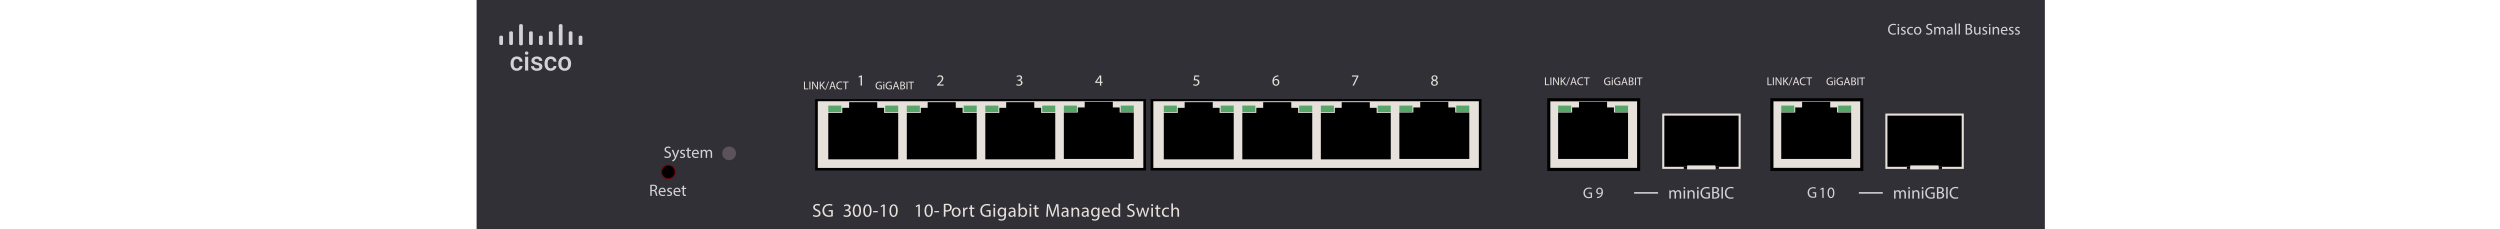 <?xml version="1.0" encoding="utf-8"?>
<!-- Copyright 2022 Virtual Console LLC. All rights reserved. Julia. Generator: Adobe Illustrator 23.1.0, SVG Export Plug-In . SVG Version: 6.00 Build 0)  -->
<svg version="1.1" id="Cisco_SG300-10_Gigabit_Switches" xmlns="http://www.w3.org/2000/svg" xmlns:xlink="http://www.w3.org/1999/xlink"
	 x="0px" y="0px" viewBox="0 0 600 55" style="enable-background:new 0 0 600 55;" xml:space="preserve">
<style type="text/css">
	.st0{fill:none;}
	.st1{fill:#313037;}
	.st2{fill:#D4D2D7;}
	.st3{fill:#5C525C;}
	.st4{fill:#750101;}
	.st5{fill:#E7E1DB;}
	.st6{fill:#58A56A;}
</style>
<rect class="st0" width="600" height="55"/>
<g>
	<rect x="114.384" class="st1" width="376.382" height="55"/>
</g>
<g>
	<g>
		<g>
			<path class="st2" d="M124.044,16.4c0.186,0,0.341-0.055,0.464-0.163
				c0.123-0.109,0.188-0.243,0.196-0.403h0.704
				c-0.008,0.207-0.073,0.4-0.193,0.579c-0.121,0.179-0.285,0.32-0.492,0.425
				c-0.207,0.104-0.43,0.156-0.669,0.156c-0.465,0-0.833-0.15-1.106-0.452
				c-0.272-0.301-0.408-0.717-0.408-1.247v-0.077c0-0.506,0.135-0.911,0.405-1.214
				c0.271-0.304,0.639-0.457,1.106-0.457c0.396,0,0.717,0.115,0.966,0.346
				c0.249,0.231,0.38,0.533,0.392,0.908h-0.704
				c-0.008-0.19-0.073-0.347-0.195-0.47c-0.122-0.123-0.277-0.185-0.466-0.185
				c-0.242,0-0.428,0.088-0.559,0.263c-0.131,0.175-0.198,0.441-0.2,0.797v0.12
				c0,0.361,0.065,0.629,0.196,0.806C123.61,16.311,123.798,16.4,124.044,16.4z"/>
			<path class="st2" d="M125.973,12.747c0-0.115,0.036-0.21,0.109-0.286
				c0.072-0.075,0.177-0.113,0.312-0.113c0.135,0,0.239,0.038,0.313,0.113
				c0.074,0.076,0.111,0.172,0.111,0.286c0,0.112-0.037,0.207-0.111,0.281
				s-0.178,0.112-0.313,0.112c-0.135,0-0.239-0.038-0.312-0.112
				C126.009,12.954,125.973,12.859,125.973,12.747z M126.765,16.934h-0.747v-3.324
				h0.747V16.934z"/>
			<path class="st2" d="M129.442,16.03c0-0.133-0.055-0.234-0.164-0.304
				c-0.109-0.07-0.291-0.131-0.545-0.185c-0.254-0.053-0.466-0.12-0.636-0.203
				c-0.372-0.18-0.559-0.441-0.559-0.783c0-0.287,0.121-0.526,0.363-0.719
				c0.242-0.193,0.549-0.289,0.922-0.289c0.397,0,0.718,0.099,0.963,0.296
				c0.245,0.196,0.367,0.451,0.367,0.765h-0.747c0-0.144-0.053-0.263-0.159-0.358
				c-0.107-0.095-0.248-0.142-0.424-0.142c-0.164,0-0.298,0.038-0.401,0.113
				c-0.103,0.076-0.155,0.177-0.155,0.304c0,0.115,0.048,0.204,0.145,0.267
				c0.096,0.063,0.29,0.128,0.583,0.192c0.293,0.065,0.523,0.142,0.69,0.231
				c0.167,0.089,0.291,0.196,0.372,0.321c0.08,0.125,0.121,0.277,0.121,0.455
				c0,0.299-0.124,0.541-0.371,0.726c-0.248,0.185-0.573,0.278-0.974,0.278
				c-0.272,0-0.515-0.049-0.728-0.147c-0.213-0.099-0.379-0.234-0.498-0.405
				c-0.119-0.172-0.178-0.358-0.178-0.556h0.725
				c0.01,0.176,0.077,0.312,0.2,0.407c0.123,0.096,0.285,0.143,0.488,0.143
				c0.196,0,0.346-0.037,0.448-0.112C129.391,16.249,129.442,16.152,129.442,16.03z"/>
			<path class="st2" d="M132.191,16.4c0.186,0,0.341-0.055,0.464-0.163
				c0.123-0.109,0.188-0.243,0.196-0.403h0.704
				c-0.008,0.207-0.073,0.4-0.193,0.579c-0.121,0.179-0.285,0.32-0.492,0.425
				c-0.207,0.104-0.43,0.156-0.669,0.156c-0.465,0-0.833-0.15-1.106-0.452
				c-0.272-0.301-0.408-0.717-0.408-1.247v-0.077c0-0.506,0.135-0.911,0.405-1.214
				c0.271-0.304,0.639-0.457,1.106-0.457c0.396,0,0.717,0.115,0.966,0.346
				c0.249,0.231,0.379,0.533,0.392,0.908h-0.704
				c-0.008-0.19-0.073-0.347-0.195-0.47c-0.122-0.123-0.277-0.185-0.466-0.185
				c-0.242,0-0.428,0.088-0.559,0.263c-0.131,0.175-0.198,0.441-0.2,0.797v0.12
				c0,0.361,0.065,0.629,0.196,0.806C131.757,16.311,131.945,16.4,132.191,16.4z"/>
			<path class="st2" d="M133.979,15.242c0-0.325,0.064-0.619,0.193-0.88
				c0.128-0.261,0.31-0.462,0.544-0.602c0.234-0.14,0.501-0.211,0.805-0.211
				c0.448,0,0.812,0.144,1.092,0.434c0.28,0.289,0.431,0.671,0.453,1.149
				l0.003,0.175c0,0.328-0.063,0.62-0.189,0.879
				c-0.126,0.258-0.306,0.458-0.541,0.599c-0.234,0.141-0.505,0.212-0.812,0.212
				c-0.469,0-0.844-0.156-1.126-0.469c-0.282-0.312-0.422-0.728-0.422-1.249V15.242z
				 M134.725,15.306c0,0.342,0.071,0.61,0.212,0.804
				c0.141,0.193,0.338,0.29,0.59,0.29s0.448-0.099,0.588-0.295
				c0.14-0.197,0.21-0.485,0.21-0.863c0-0.336-0.072-0.602-0.216-0.799
				c-0.145-0.196-0.341-0.295-0.588-0.295c-0.244,0-0.438,0.097-0.581,0.29
				C134.797,14.631,134.725,14.921,134.725,15.306z"/>
		</g>
	</g>
	<path class="st2" d="M120.393,10.806h-0.241c-0.181,0-0.328-0.147-0.328-0.328V8.893
		c0-0.181,0.147-0.328,0.328-0.328h0.241c0.181,0,0.328,0.147,0.328,0.328v1.586
		C120.721,10.66,120.574,10.806,120.393,10.806z"/>
	<path class="st2" d="M122.775,10.806h-0.241c-0.181,0-0.328-0.147-0.328-0.328V7.846
		c0-0.181,0.147-0.328,0.328-0.328h0.241c0.181,0,0.328,0.147,0.328,0.328v2.632
		C123.103,10.66,122.956,10.806,122.775,10.806z"/>
	<path class="st2" d="M125.157,10.881h-0.241c-0.181,0-0.328-0.147-0.328-0.328V6.127
		c0-0.181,0.147-0.328,0.328-0.328h0.241c0.181,0,0.328,0.147,0.328,0.328v4.426
		C125.485,10.734,125.338,10.881,125.157,10.881z"/>
	<path class="st2" d="M129.921,10.806h-0.241c-0.181,0-0.328-0.147-0.328-0.328V8.893
		c0-0.181,0.147-0.328,0.328-0.328h0.241c0.181,0,0.328,0.147,0.328,0.328v1.586
		C130.249,10.66,130.102,10.806,129.921,10.806z"/>
	<path class="st2" d="M139.449,10.806h-0.241c-0.181,0-0.328-0.147-0.328-0.328V8.893
		c0-0.181,0.147-0.328,0.328-0.328h0.241c0.181,0,0.328,0.147,0.328,0.328v1.586
		C139.777,10.66,139.631,10.806,139.449,10.806z"/>
	<path class="st2" d="M132.303,10.806h-0.241c-0.181,0-0.328-0.147-0.328-0.328V7.846
		c0-0.181,0.147-0.328,0.328-0.328h0.241c0.181,0,0.328,0.147,0.328,0.328v2.632
		C132.631,10.66,132.484,10.806,132.303,10.806z"/>
	<path class="st2" d="M137.067,10.806h-0.241c-0.181,0-0.328-0.147-0.328-0.328V7.846
		c0-0.181,0.147-0.328,0.328-0.328h0.241c0.181,0,0.328,0.147,0.328,0.328v2.632
		C137.395,10.66,137.249,10.806,137.067,10.806z"/>
	<path class="st2" d="M134.685,10.881h-0.241c-0.181,0-0.328-0.147-0.328-0.328V6.127
		c0-0.181,0.147-0.328,0.328-0.328h0.241c0.181,0,0.328,0.147,0.328,0.328v4.426
		C135.013,10.734,134.866,10.881,134.685,10.881z"/>
	<path class="st2" d="M127.539,10.806h-0.241c-0.181,0-0.328-0.147-0.328-0.328V7.846
		c0-0.181,0.147-0.328,0.328-0.328h0.241c0.181,0,0.328,0.147,0.328,0.328v2.632
		C127.867,10.66,127.72,10.806,127.539,10.806z"/>
</g>
<circle class="st3" cx="174.992" cy="36.805" r="1.639"/>
<g>
	<circle cx="160.395" cy="41.265" r="1.639"/>
	<path class="st4" d="M160.395,43.029c-0.973,0-1.764-0.792-1.764-1.765
		s0.792-1.765,1.764-1.765c0.973,0,1.765,0.792,1.765,1.765
		S161.368,43.029,160.395,43.029z M160.395,39.75c-0.835,0-1.514,0.68-1.514,1.515
		s0.679,1.515,1.514,1.515s1.515-0.68,1.515-1.515S161.23,39.75,160.395,39.75
		z"/>
</g>
<g>
	<path class="st2" d="M159.514,37.465c0.155,0.095,0.381,0.174,0.619,0.174
		c0.353,0,0.559-0.187,0.559-0.456c0-0.25-0.143-0.393-0.504-0.532
		c-0.436-0.155-0.706-0.381-0.706-0.758c0-0.417,0.345-0.726,0.865-0.726
		c0.274,0,0.472,0.063,0.591,0.131l-0.095,0.282
		c-0.087-0.047-0.266-0.127-0.508-0.127c-0.365,0-0.504,0.218-0.504,0.401
		c0,0.25,0.163,0.373,0.532,0.516c0.452,0.175,0.682,0.393,0.682,0.786
		c0,0.413-0.305,0.77-0.936,0.77c-0.258,0-0.54-0.076-0.683-0.171
		L159.514,37.465z"/>
	<path class="st2" d="M161.601,35.966l0.42,1.134c0.044,0.127,0.091,0.278,0.123,0.393
		h0.008c0.036-0.115,0.075-0.262,0.123-0.401l0.381-1.126h0.369l-0.524,1.369
		c-0.25,0.659-0.42,0.996-0.658,1.202c-0.171,0.151-0.341,0.211-0.429,0.227
		l-0.087-0.294c0.087-0.027,0.202-0.083,0.305-0.171
		c0.095-0.075,0.214-0.21,0.293-0.389c0.016-0.035,0.028-0.063,0.028-0.083
		s-0.008-0.048-0.024-0.091l-0.71-1.77H161.601z"/>
	<path class="st2" d="M163.272,37.529c0.103,0.067,0.286,0.139,0.46,0.139
		c0.254,0,0.373-0.127,0.373-0.286c0-0.167-0.099-0.258-0.357-0.353
		c-0.345-0.123-0.508-0.313-0.508-0.543c0-0.31,0.25-0.563,0.663-0.563
		c0.194,0,0.365,0.056,0.472,0.119l-0.087,0.254
		c-0.076-0.048-0.214-0.111-0.393-0.111c-0.206,0-0.321,0.119-0.321,0.262
		c0,0.159,0.115,0.23,0.365,0.325c0.333,0.127,0.503,0.293,0.503,0.579
		c0,0.337-0.262,0.576-0.718,0.576c-0.21,0-0.405-0.052-0.54-0.131
		L163.272,37.529z"/>
	<path class="st2" d="M165.311,35.414v0.552h0.5v0.266h-0.5v1.035
		c0,0.238,0.067,0.373,0.262,0.373c0.091,0,0.159-0.012,0.202-0.023l0.016,0.262
		c-0.068,0.027-0.175,0.048-0.31,0.048c-0.163,0-0.294-0.052-0.377-0.147
		c-0.099-0.103-0.135-0.273-0.135-0.5v-1.047h-0.298v-0.266h0.298v-0.46
		L165.311,35.414z"/>
	<path class="st2" d="M166.375,36.989c0.008,0.472,0.31,0.666,0.659,0.666
		c0.25,0,0.401-0.043,0.532-0.099l0.06,0.25c-0.123,0.056-0.333,0.119-0.639,0.119
		c-0.591,0-0.944-0.389-0.944-0.968c0-0.58,0.341-1.036,0.9-1.036
		c0.627,0,0.793,0.552,0.793,0.905c0,0.071-0.008,0.127-0.012,0.163H166.375z
		 M167.398,36.739c0.004-0.222-0.091-0.567-0.484-0.567
		c-0.353,0-0.508,0.325-0.536,0.567H167.398z"/>
	<path class="st2" d="M168.168,36.485c0-0.198-0.004-0.361-0.016-0.52h0.305l0.016,0.309
		h0.012c0.107-0.182,0.286-0.353,0.603-0.353c0.262,0,0.46,0.159,0.543,0.385
		h0.008c0.059-0.107,0.135-0.19,0.214-0.25c0.115-0.087,0.242-0.135,0.425-0.135
		c0.254,0,0.631,0.167,0.631,0.833v1.131h-0.341v-1.087
		c0-0.369-0.135-0.591-0.417-0.591c-0.199,0-0.354,0.147-0.413,0.317
		c-0.016,0.048-0.028,0.111-0.028,0.175v1.186h-0.341v-1.15
		c0-0.306-0.135-0.528-0.401-0.528c-0.218,0-0.377,0.175-0.432,0.349
		c-0.02,0.052-0.028,0.111-0.028,0.171v1.158h-0.341V36.485z"/>
</g>
<g>
	<path class="st2" d="M156.069,44.369c0.174-0.036,0.424-0.056,0.662-0.056
		c0.369,0,0.607,0.067,0.774,0.218c0.135,0.119,0.21,0.302,0.21,0.508
		c0,0.354-0.222,0.587-0.503,0.683v0.012c0.206,0.071,0.329,0.262,0.393,0.54
		c0.087,0.373,0.151,0.63,0.206,0.733h-0.357
		c-0.043-0.075-0.103-0.306-0.178-0.639c-0.08-0.369-0.223-0.508-0.536-0.52
		h-0.326v1.158h-0.345V44.369z M156.413,45.587h0.354
		c0.369,0,0.603-0.202,0.603-0.508c0-0.346-0.25-0.496-0.615-0.5
		c-0.167,0-0.286,0.016-0.341,0.031V45.587z"/>
	<path class="st2" d="M158.401,46.11c0.008,0.473,0.31,0.666,0.659,0.666
		c0.25,0,0.401-0.043,0.532-0.099l0.06,0.25c-0.123,0.056-0.333,0.119-0.639,0.119
		c-0.591,0-0.944-0.389-0.944-0.968c0-0.58,0.341-1.036,0.9-1.036
		c0.627,0,0.793,0.552,0.793,0.905c0,0.071-0.008,0.127-0.012,0.162H158.401z
		 M159.425,45.86c0.004-0.222-0.091-0.567-0.484-0.567
		c-0.353,0-0.508,0.325-0.536,0.567H159.425z"/>
	<path class="st2" d="M160.148,46.65c0.103,0.066,0.286,0.139,0.46,0.139
		c0.254,0,0.373-0.127,0.373-0.286c0-0.166-0.099-0.258-0.357-0.353
		c-0.345-0.123-0.508-0.313-0.508-0.544c0-0.31,0.25-0.563,0.663-0.563
		c0.194,0,0.365,0.056,0.472,0.119l-0.087,0.254
		c-0.076-0.048-0.214-0.111-0.393-0.111c-0.206,0-0.321,0.119-0.321,0.263
		c0,0.158,0.115,0.229,0.365,0.325c0.333,0.127,0.503,0.293,0.503,0.579
		c0,0.337-0.262,0.575-0.718,0.575c-0.21,0-0.405-0.052-0.54-0.131
		L160.148,46.65z"/>
	<path class="st2" d="M161.961,46.11c0.008,0.473,0.31,0.666,0.659,0.666
		c0.25,0,0.401-0.043,0.532-0.099l0.06,0.25c-0.123,0.056-0.333,0.119-0.639,0.119
		c-0.591,0-0.944-0.389-0.944-0.968c0-0.58,0.341-1.036,0.9-1.036
		c0.627,0,0.793,0.552,0.793,0.905c0,0.071-0.008,0.127-0.012,0.162H161.961z
		 M162.985,45.86c0.004-0.222-0.091-0.567-0.484-0.567
		c-0.353,0-0.508,0.325-0.536,0.567H162.985z"/>
	<path class="st2" d="M164.175,44.535v0.552h0.5v0.266h-0.5v1.035
		c0,0.238,0.068,0.373,0.262,0.373c0.091,0,0.159-0.012,0.202-0.023l0.016,0.262
		c-0.067,0.027-0.174,0.048-0.309,0.048c-0.163,0-0.293-0.052-0.377-0.147
		c-0.099-0.103-0.135-0.273-0.135-0.499v-1.048h-0.298v-0.266h0.298v-0.46
		L164.175,44.535z"/>
</g>
<rect x="196.061" y="23.946" class="st5" width="78.54" height="16.712"/>
<path d="M195.63,23.772h79.406V40.919h-79.406V23.772z M274.4,24.295h-78.127v16.007
	h78.127V24.295z"/>
<polygon points="212.18,27.095 212.18,25.88 210.537,25.88 210.537,24.522 
	203.795,24.522 203.795,25.88 202.149,25.88 202.149,27.095 198.787,27.095 
	198.787,38.241 215.57,38.241 215.57,27.095 "/>
<polygon points="231.025,27.095 231.025,25.88 229.382,25.88 229.382,24.522 
	222.641,24.522 222.641,25.88 220.994,25.88 220.994,27.095 217.633,27.095 
	217.633,38.241 234.415,38.241 234.415,27.095 "/>
<polygon points="249.871,27.095 249.871,25.88 248.228,25.88 248.228,24.522 
	241.486,24.522 241.486,25.88 239.84,25.88 239.84,27.095 236.478,27.095 
	236.478,38.241 253.261,38.241 253.261,27.095 "/>
<polygon points="268.716,27.003 268.716,25.787 267.073,25.787 267.073,24.43 
	260.332,24.43 260.332,25.787 258.685,25.787 258.685,27.003 255.324,27.003 
	255.324,38.148 272.106,38.148 272.106,27.003 "/>
<rect x="198.787" y="25.338" class="st6" width="3.133" height="1.565"/>
<rect x="212.437" y="25.338" class="st6" width="3.133" height="1.565"/>
<rect x="217.633" y="25.338" class="st6" width="3.133" height="1.565"/>
<rect x="231.282" y="25.338" class="st6" width="3.133" height="1.565"/>
<rect x="236.478" y="25.338" class="st6" width="3.133" height="1.565"/>
<rect x="250.128" y="25.338" class="st6" width="3.133" height="1.565"/>
<rect x="255.324" y="25.338" class="st6" width="3.133" height="1.565"/>
<rect x="268.973" y="25.338" class="st6" width="3.133" height="1.565"/>
<g>
	<path class="st5" d="M206.55,18.418h-0.007l-0.424,0.229l-0.063-0.251l0.533-0.285h0.282
		v2.44h-0.319V18.418z"/>
</g>
<g>
	<g>
		<path class="st5" d="M224.896,20.55V20.347l0.259-0.251
			c0.623-0.593,0.905-0.909,0.909-1.276c0-0.248-0.12-0.477-0.484-0.477
			c-0.221,0-0.405,0.112-0.518,0.207l-0.105-0.233
			c0.169-0.143,0.409-0.248,0.69-0.248c0.526,0,0.747,0.36,0.747,0.709
			c0,0.45-0.327,0.814-0.841,1.31l-0.195,0.18v0.008h1.096v0.274H224.896z"/>
	</g>
</g>
<g>
	<path class="st5" d="M243.977,20.171c0.094,0.06,0.312,0.154,0.541,0.154
		c0.424,0,0.556-0.271,0.552-0.473c-0.003-0.341-0.312-0.488-0.63-0.488h-0.184
		v-0.248h0.184c0.24,0,0.544-0.124,0.544-0.413c0-0.195-0.124-0.368-0.428-0.368
		c-0.195,0-0.383,0.086-0.488,0.162l-0.086-0.24c0.127-0.094,0.375-0.188,0.638-0.188
		c0.48,0,0.698,0.285,0.698,0.582c0,0.251-0.15,0.465-0.451,0.574v0.008
		c0.3,0.06,0.544,0.285,0.544,0.627c0,0.39-0.304,0.732-0.89,0.732
		c-0.274,0-0.514-0.086-0.634-0.166L243.977,20.171z"/>
</g>
<g>
	<g>
		<path class="st5" d="M263.982,20.55v-0.665h-1.134v-0.218l1.089-1.558h0.356v1.517
			h0.342v0.259h-0.342v0.665H263.982z M263.982,19.626v-0.814
			c0-0.128,0.004-0.255,0.011-0.383h-0.011c-0.075,0.143-0.135,0.248-0.203,0.36
			l-0.597,0.83v0.007H263.982z"/>
	</g>
</g>
<rect x="276.585" y="23.946" class="st5" width="78.54" height="16.712"/>
<g>
	<rect x="371.705" y="23.946" class="st5" width="21.572" height="16.712"/>
	<path d="M393.652,41.033h-22.322V23.571h22.322V41.033z M372.08,40.283h20.822V24.321
		h-20.822V40.283z"/>
</g>
<path d="M276.154,23.772h79.406V40.919h-79.406V23.772z M354.924,24.295h-78.127v16.007
	h78.127V24.295z"/>
<polygon points="292.704,27.095 292.704,25.88 291.061,25.88 291.061,24.522 
	284.319,24.522 284.319,25.88 282.673,25.88 282.673,27.095 279.312,27.095 
	279.312,38.241 296.094,38.241 296.094,27.095 "/>
<polygon points="311.55,27.095 311.55,25.88 309.906,25.88 309.906,24.522 
	303.165,24.522 303.165,25.88 301.519,25.88 301.519,27.095 298.157,27.095 
	298.157,38.241 314.939,38.241 314.939,27.095 "/>
<polygon points="330.395,27.095 330.395,25.88 328.752,25.88 328.752,24.522 
	322.01,24.522 322.01,25.88 320.364,25.88 320.364,27.095 317.003,27.095 
	317.003,38.241 333.785,38.241 333.785,27.095 "/>
<polygon points="349.241,27.003 349.241,25.787 347.597,25.787 347.597,24.43 
	340.856,24.43 340.856,25.787 339.209,25.787 339.209,27.003 335.848,27.003 
	335.848,38.148 352.63,38.148 352.63,27.003 "/>
<polygon points="387.342,27.003 387.342,25.787 385.699,25.787 385.699,24.43 
	378.957,24.43 378.957,25.787 377.311,25.787 377.311,27.003 373.95,27.003 
	373.95,38.148 390.732,38.148 390.732,27.003 "/>
<rect x="279.312" y="25.338" class="st6" width="3.133" height="1.565"/>
<rect x="292.961" y="25.338" class="st6" width="3.133" height="1.565"/>
<rect x="298.157" y="25.338" class="st6" width="3.133" height="1.565"/>
<rect x="311.806" y="25.338" class="st6" width="3.133" height="1.565"/>
<rect x="317.003" y="25.338" class="st6" width="3.133" height="1.565"/>
<rect x="330.652" y="25.338" class="st6" width="3.133" height="1.565"/>
<rect x="335.848" y="25.338" class="st6" width="3.133" height="1.565"/>
<rect x="349.497" y="25.338" class="st6" width="3.133" height="1.565"/>
<rect x="373.949" y="25.338" class="st6" width="3.133" height="1.565"/>
<rect x="387.599" y="25.338" class="st6" width="3.133" height="1.565"/>
<g>
	<path class="st5" d="M287.814,18.388h-0.931l-0.094,0.627
		c0.056-0.008,0.109-0.015,0.199-0.015c0.188,0,0.375,0.042,0.526,0.131
		c0.191,0.109,0.349,0.319,0.349,0.627c0,0.477-0.379,0.833-0.909,0.833
		c-0.267,0-0.492-0.075-0.608-0.15l0.083-0.251
		c0.102,0.06,0.3,0.135,0.522,0.135c0.312,0,0.578-0.203,0.578-0.529
		c-0.003-0.315-0.214-0.541-0.702-0.541c-0.139,0-0.248,0.015-0.338,0.026
		l0.158-1.171h1.167V18.388z"/>
</g>
<g>
	<g>
		<path class="st5" d="M306.812,18.343c-0.067-0.004-0.154,0-0.248,0.015
			c-0.518,0.086-0.792,0.466-0.849,0.867h0.012
			c0.116-0.154,0.319-0.281,0.589-0.281c0.432,0,0.736,0.312,0.736,0.788
			c0,0.447-0.305,0.86-0.811,0.86c-0.522,0-0.864-0.406-0.864-1.04
			c0-0.48,0.173-0.859,0.413-1.1c0.203-0.199,0.474-0.323,0.781-0.36
			c0.098-0.015,0.18-0.019,0.24-0.019V18.343z M306.719,19.75
			c0-0.349-0.199-0.56-0.503-0.56c-0.199,0-0.383,0.124-0.474,0.3
			c-0.022,0.038-0.037,0.086-0.037,0.146c0.008,0.401,0.191,0.698,0.537,0.698
			C306.527,20.336,306.719,20.1,306.719,19.75z"/>
	</g>
</g>
<g>
	<path class="st5" d="M326.007,18.11v0.218l-1.062,2.222h-0.342l1.059-2.158v-0.008h-1.193
		v-0.274H326.007z"/>
</g>
<g>
	<g>
		<path class="st5" d="M343.455,19.931c0-0.308,0.184-0.526,0.484-0.653l-0.004-0.011
			c-0.271-0.127-0.387-0.338-0.387-0.548c0-0.386,0.326-0.649,0.755-0.649
			c0.473,0,0.709,0.296,0.709,0.601c0,0.206-0.102,0.428-0.401,0.57v0.011
			c0.304,0.12,0.491,0.334,0.491,0.631c0,0.424-0.363,0.709-0.829,0.709
			C343.763,20.591,343.455,20.287,343.455,19.931z M344.769,19.916
			c0-0.296-0.206-0.439-0.536-0.533c-0.285,0.083-0.439,0.271-0.439,0.503
			c-0.012,0.248,0.177,0.466,0.488,0.466
			C344.577,20.351,344.769,20.167,344.769,19.916z M343.86,18.695
			c0,0.244,0.184,0.375,0.466,0.451c0.21-0.071,0.371-0.222,0.371-0.443
			c0-0.195-0.116-0.398-0.413-0.398C344.011,18.305,343.86,18.485,343.86,18.695z"/>
	</g>
</g>
<g>
	<rect x="399.184" y="27.5" width="18.327" height="12.783"/>
	<path class="st5" d="M417.761,40.533h-18.826V27.25h18.826V40.533z M399.435,40.033h17.826V27.75
		h-17.826V40.033z"/>
</g>
<rect x="404.103" y="40.033" width="0.823" height="0.5"/>
<rect x="411.705" y="40.033" width="0.823" height="0.5"/>
<rect x="404.927" y="39.699" class="st5" width="6.778" height="0.958"/>
<g>
	<rect x="425.253" y="23.946" class="st5" width="21.572" height="16.712"/>
	<path d="M447.201,41.033h-22.322V23.571h22.322V41.033z M425.629,40.283h20.822V24.321
		h-20.822V40.283z"/>
</g>
<polygon points="440.891,27.003 440.891,25.787 439.248,25.787 439.248,24.43 
	432.506,24.43 432.506,25.787 430.86,25.787 430.86,27.003 427.498,27.003 
	427.498,38.148 444.28,38.148 444.28,27.003 "/>
<rect x="427.498" y="25.338" class="st6" width="3.133" height="1.565"/>
<rect x="441.148" y="25.338" class="st6" width="3.133" height="1.565"/>
<g>
	<rect x="452.733" y="27.5" width="18.327" height="12.783"/>
	<path class="st5" d="M471.309,40.533h-18.826V27.25h18.826V40.533z M452.983,40.033h17.826V27.75
		h-17.826V40.033z"/>
</g>
<rect x="457.652" y="40.033" width="0.823" height="0.5"/>
<rect x="465.254" y="40.033" width="0.823" height="0.5"/>
<rect x="458.475" y="39.699" class="st5" width="6.778" height="0.958"/>
<g>
	<path class="st5" d="M370.788,18.578h0.24v1.66h0.795v0.202h-1.035V18.578z"/>
	<path class="st5" d="M372.331,18.578v1.861h-0.24V18.578H372.331z"/>
	<path class="st5" d="M372.75,20.439V18.578h0.263l0.596,0.941
		c0.139,0.218,0.246,0.415,0.335,0.605l0.005-0.002
		c-0.021-0.249-0.027-0.475-0.027-0.765V18.578h0.227v1.861h-0.243l-0.591-0.944
		c-0.13-0.208-0.254-0.42-0.348-0.622l-0.009,0.003
		c0.014,0.234,0.02,0.458,0.02,0.768v0.795H372.75z"/>
	<path class="st5" d="M374.566,18.578h0.24v0.897h0.008
		c0.05-0.072,0.1-0.138,0.146-0.199l0.569-0.699h0.298l-0.674,0.79
		l0.727,1.072h-0.284l-0.613-0.914l-0.177,0.204v0.71h-0.24V18.578z"/>
	<path class="st5" d="M375.849,20.55l0.771-2.002h0.188l-0.773,2.002H375.849z"/>
	<path class="st5" d="M377.309,19.854l-0.193,0.585h-0.248l0.632-1.861h0.29l0.636,1.861
		h-0.257l-0.199-0.585H377.309z M377.919,19.666l-0.182-0.536
		c-0.042-0.122-0.069-0.232-0.097-0.34h-0.006
		c-0.027,0.11-0.058,0.224-0.094,0.337l-0.183,0.539H377.919z"/>
	<path class="st5" d="M379.957,20.379c-0.089,0.044-0.266,0.088-0.491,0.088
		c-0.525,0-0.92-0.332-0.92-0.942c0-0.583,0.395-0.978,0.972-0.978
		c0.232,0,0.379,0.05,0.442,0.083l-0.059,0.196
		c-0.091-0.044-0.221-0.078-0.375-0.078c-0.437,0-0.727,0.279-0.727,0.768
		c0,0.456,0.263,0.749,0.715,0.749c0.146,0,0.296-0.031,0.393-0.078L379.957,20.379
		z"/>
	<path class="st5" d="M380.687,18.782h-0.566V18.578h1.378v0.204h-0.568v1.657h-0.243
		V18.782z"/>
</g>
<g>
	<path class="st5" d="M386.476,20.365c-0.106,0.038-0.316,0.101-0.565,0.101
		c-0.278,0-0.508-0.071-0.688-0.243c-0.159-0.153-0.257-0.398-0.257-0.686
		c0.002-0.549,0.379-0.95,0.997-0.95c0.213,0,0.379,0.046,0.458,0.084
		l-0.057,0.194c-0.099-0.043-0.222-0.079-0.407-0.079
		c-0.448,0-0.74,0.279-0.74,0.74c0,0.467,0.281,0.743,0.71,0.743
		c0.156,0,0.263-0.021,0.317-0.049v-0.549h-0.375v-0.191h0.606V20.365z"/>
	<path class="st5" d="M387.098,18.753c0.003,0.082-0.057,0.147-0.152,0.147
		c-0.085,0-0.146-0.065-0.146-0.147c0-0.085,0.063-0.15,0.15-0.15
		C387.042,18.603,387.098,18.668,387.098,18.753z M386.831,20.447V19.125h0.24v1.322
		H386.831z"/>
	<path class="st5" d="M388.878,20.365c-0.106,0.038-0.316,0.101-0.565,0.101
		c-0.278,0-0.508-0.071-0.688-0.243c-0.159-0.153-0.257-0.398-0.257-0.686
		c0.002-0.549,0.379-0.95,0.997-0.95c0.213,0,0.379,0.046,0.458,0.084
		l-0.057,0.194c-0.099-0.043-0.222-0.079-0.407-0.079
		c-0.448,0-0.74,0.279-0.74,0.74c0,0.467,0.281,0.743,0.71,0.743
		c0.156,0,0.263-0.021,0.317-0.049v-0.549h-0.375v-0.191h0.606V20.365z"/>
	<path class="st5" d="M389.538,19.868l-0.19,0.579h-0.246l0.625-1.841h0.287l0.628,1.841
		h-0.254l-0.196-0.579H389.538z M390.142,19.682l-0.181-0.53
		c-0.041-0.121-0.068-0.229-0.096-0.336h-0.006
		c-0.027,0.109-0.057,0.221-0.093,0.333l-0.18,0.533H390.142z"/>
	<path class="st5" d="M390.912,18.63c0.104-0.022,0.268-0.038,0.434-0.038
		c0.238,0,0.391,0.041,0.506,0.134c0.096,0.071,0.152,0.18,0.152,0.325
		c0,0.177-0.117,0.333-0.312,0.404v0.006c0.175,0.043,0.38,0.188,0.38,0.461
		c0,0.158-0.062,0.279-0.155,0.369c-0.129,0.118-0.336,0.172-0.637,0.172
		c-0.164,0-0.289-0.011-0.368-0.022V18.63z M391.149,19.384h0.216
		c0.251,0,0.398-0.131,0.398-0.309c0-0.216-0.164-0.3-0.404-0.3
		c-0.109,0-0.172,0.008-0.21,0.016V19.384z M391.149,20.267
		c0.046,0.008,0.114,0.011,0.199,0.011c0.246,0,0.473-0.09,0.473-0.358
		c0-0.251-0.216-0.355-0.476-0.355h-0.196V20.267z"/>
	<path class="st5" d="M392.627,18.606v1.841h-0.237V18.606H392.627z"/>
	<path class="st5" d="M393.392,18.808h-0.561V18.606h1.363v0.202h-0.562v1.639h-0.24V18.808z"
		/>
</g>
<g>
	<path class="st5" d="M192.954,19.578h0.24v1.66h0.795v0.202h-1.035V19.578z"/>
	<path class="st5" d="M194.497,19.578v1.861h-0.24V19.578H194.497z"/>
	<path class="st5" d="M194.916,21.439V19.578h0.263l0.596,0.941
		c0.139,0.218,0.246,0.415,0.335,0.605l0.005-0.002
		c-0.021-0.249-0.027-0.475-0.027-0.765V19.578h0.227v1.861h-0.243l-0.591-0.944
		c-0.13-0.208-0.254-0.42-0.348-0.622l-0.009,0.003
		c0.014,0.234,0.02,0.458,0.02,0.768v0.795H194.916z"/>
	<path class="st5" d="M196.733,19.578h0.24v0.897h0.008
		c0.05-0.072,0.1-0.138,0.146-0.199l0.569-0.699h0.298l-0.674,0.79
		l0.727,1.072h-0.284l-0.613-0.914l-0.177,0.204v0.71h-0.24V19.578z"/>
	<path class="st5" d="M198.016,21.55l0.771-2.002h0.188l-0.773,2.002H198.016z"/>
	<path class="st5" d="M199.476,20.854l-0.193,0.585h-0.248l0.632-1.861h0.29l0.636,1.861
		h-0.257l-0.199-0.585H199.476z M200.086,20.666l-0.182-0.536
		c-0.042-0.122-0.069-0.232-0.097-0.34h-0.006
		c-0.027,0.11-0.058,0.224-0.094,0.337l-0.183,0.539H200.086z"/>
	<path class="st5" d="M202.123,21.379c-0.089,0.044-0.266,0.088-0.491,0.088
		c-0.525,0-0.92-0.332-0.92-0.942c0-0.583,0.395-0.978,0.972-0.978
		c0.232,0,0.379,0.05,0.442,0.083l-0.059,0.196
		c-0.091-0.044-0.221-0.078-0.375-0.078c-0.437,0-0.727,0.279-0.727,0.768
		c0,0.456,0.263,0.749,0.715,0.749c0.146,0,0.296-0.031,0.393-0.078
		L202.123,21.379z"/>
	<path class="st5" d="M202.854,19.782h-0.566V19.578h1.378v0.204h-0.568v1.657h-0.243
		V19.782z"/>
</g>
<g>
	<path class="st5" d="M211.643,21.365c-0.106,0.038-0.316,0.101-0.565,0.101
		c-0.278,0-0.508-0.071-0.688-0.243c-0.159-0.153-0.257-0.398-0.257-0.686
		c0.002-0.549,0.379-0.95,0.997-0.95c0.213,0,0.379,0.046,0.458,0.084
		l-0.057,0.194c-0.099-0.043-0.222-0.079-0.407-0.079
		c-0.448,0-0.74,0.279-0.74,0.74c0,0.467,0.281,0.743,0.71,0.743
		c0.156,0,0.263-0.021,0.317-0.049v-0.549h-0.375v-0.191h0.606V21.365z"/>
	<path class="st5" d="M212.265,19.753c0.003,0.082-0.057,0.147-0.152,0.147
		c-0.085,0-0.146-0.065-0.146-0.147c0-0.085,0.063-0.15,0.15-0.15
		C212.208,19.603,212.265,19.668,212.265,19.753z M211.997,21.447V20.125h0.24v1.322
		H211.997z"/>
	<path class="st5" d="M214.045,21.365c-0.106,0.038-0.316,0.101-0.565,0.101
		c-0.278,0-0.508-0.071-0.688-0.243c-0.159-0.153-0.257-0.398-0.257-0.686
		c0.002-0.549,0.379-0.95,0.997-0.95c0.213,0,0.379,0.046,0.458,0.084
		l-0.057,0.194c-0.099-0.043-0.222-0.079-0.407-0.079
		c-0.448,0-0.74,0.279-0.74,0.74c0,0.467,0.281,0.743,0.71,0.743
		c0.156,0,0.263-0.021,0.317-0.049v-0.549h-0.375v-0.191h0.606V21.365z"/>
	<path class="st5" d="M214.704,20.868l-0.19,0.579h-0.246l0.625-1.841h0.287l0.628,1.841
		h-0.254l-0.196-0.579H214.704z M215.309,20.682l-0.181-0.53
		c-0.041-0.121-0.068-0.229-0.096-0.336h-0.006
		c-0.027,0.109-0.057,0.221-0.093,0.333l-0.18,0.533H215.309z"/>
	<path class="st5" d="M216.078,19.63c0.104-0.022,0.268-0.038,0.434-0.038
		c0.238,0,0.391,0.041,0.506,0.134c0.096,0.071,0.152,0.18,0.152,0.325
		c0,0.177-0.117,0.333-0.312,0.404v0.006c0.175,0.043,0.38,0.188,0.38,0.461
		c0,0.158-0.062,0.279-0.155,0.369c-0.129,0.118-0.336,0.172-0.637,0.172
		c-0.164,0-0.289-0.011-0.368-0.022V19.63z M216.316,20.384h0.216
		c0.251,0,0.398-0.131,0.398-0.309c0-0.216-0.164-0.3-0.404-0.3
		c-0.109,0-0.172,0.008-0.21,0.016V20.384z M216.316,21.267
		c0.046,0.008,0.114,0.011,0.199,0.011c0.246,0,0.473-0.09,0.473-0.358
		c0-0.251-0.216-0.355-0.476-0.355h-0.196V21.267z"/>
	<path class="st5" d="M217.794,19.606v1.841h-0.237V19.606H217.794z"/>
	<path class="st5" d="M218.559,19.808h-0.561V19.606h1.363v0.202h-0.562v1.639h-0.24V19.808z"
		/>
</g>
<g>
	<path class="st5" d="M424.186,18.578h0.24v1.66h0.795v0.202h-1.035V18.578z"/>
	<path class="st5" d="M425.729,18.578v1.861h-0.24V18.578H425.729z"/>
	<path class="st5" d="M426.148,20.439V18.578h0.263l0.596,0.941
		c0.139,0.218,0.246,0.415,0.335,0.605l0.005-0.002
		c-0.021-0.249-0.027-0.475-0.027-0.765V18.578h0.227v1.861h-0.243l-0.591-0.944
		c-0.13-0.208-0.254-0.42-0.348-0.622l-0.009,0.003
		c0.014,0.234,0.02,0.458,0.02,0.768v0.795H426.148z"/>
	<path class="st5" d="M427.964,18.578h0.24v0.897h0.008
		c0.05-0.072,0.1-0.138,0.146-0.199l0.569-0.699h0.298l-0.674,0.79
		l0.727,1.072h-0.284l-0.613-0.914l-0.177,0.204v0.71h-0.24V18.578z"/>
	<path class="st5" d="M429.247,20.55l0.771-2.002h0.188l-0.773,2.002H429.247z"/>
	<path class="st5" d="M430.707,19.854l-0.193,0.585h-0.248l0.632-1.861h0.29l0.636,1.861
		h-0.257l-0.199-0.585H430.707z M431.318,19.666l-0.182-0.536
		c-0.042-0.122-0.069-0.232-0.097-0.34h-0.006
		c-0.027,0.11-0.058,0.224-0.094,0.337l-0.183,0.539H431.318z"/>
	<path class="st5" d="M433.355,20.379c-0.089,0.044-0.266,0.088-0.491,0.088
		c-0.525,0-0.92-0.332-0.92-0.942c0-0.583,0.395-0.978,0.972-0.978
		c0.232,0,0.379,0.05,0.442,0.083l-0.059,0.196
		c-0.091-0.044-0.221-0.078-0.375-0.078c-0.437,0-0.727,0.279-0.727,0.768
		c0,0.456,0.263,0.749,0.715,0.749c0.146,0,0.296-0.031,0.393-0.078
		L433.355,20.379z"/>
	<path class="st5" d="M434.085,18.782h-0.566V18.578h1.378v0.204h-0.568v1.657h-0.243
		V18.782z"/>
</g>
<g>
	<path class="st5" d="M439.874,20.365c-0.106,0.038-0.316,0.101-0.565,0.101
		c-0.278,0-0.508-0.071-0.688-0.243c-0.159-0.153-0.257-0.398-0.257-0.686
		c0.002-0.549,0.379-0.95,0.997-0.95c0.213,0,0.379,0.046,0.458,0.084
		l-0.057,0.194c-0.099-0.043-0.222-0.079-0.407-0.079
		c-0.448,0-0.74,0.279-0.74,0.74c0,0.467,0.281,0.743,0.71,0.743
		c0.156,0,0.263-0.021,0.317-0.049v-0.549h-0.375v-0.191h0.606V20.365z"/>
	<path class="st5" d="M440.496,18.753c0.003,0.082-0.057,0.147-0.152,0.147
		c-0.085,0-0.146-0.065-0.146-0.147c0-0.085,0.063-0.15,0.15-0.15
		C440.44,18.603,440.496,18.668,440.496,18.753z M440.229,20.447V19.125h0.24v1.322
		H440.229z"/>
	<path class="st5" d="M442.277,20.365c-0.106,0.038-0.316,0.101-0.565,0.101
		c-0.278,0-0.508-0.071-0.688-0.243c-0.159-0.153-0.257-0.398-0.257-0.686
		c0.002-0.549,0.379-0.95,0.997-0.95c0.213,0,0.379,0.046,0.458,0.084
		l-0.057,0.194c-0.099-0.043-0.222-0.079-0.407-0.079
		c-0.448,0-0.74,0.279-0.74,0.74c0,0.467,0.281,0.743,0.71,0.743
		c0.156,0,0.263-0.021,0.317-0.049v-0.549h-0.375v-0.191h0.606V20.365z"/>
	<path class="st5" d="M442.936,19.868l-0.19,0.579h-0.246l0.625-1.841h0.287l0.628,1.841
		h-0.254l-0.196-0.579H442.936z M443.54,19.682l-0.181-0.53
		c-0.041-0.121-0.068-0.229-0.096-0.336h-0.006
		c-0.027,0.109-0.057,0.221-0.093,0.333l-0.18,0.533H443.54z"/>
	<path class="st5" d="M444.31,18.63c0.104-0.022,0.268-0.038,0.434-0.038
		c0.238,0,0.391,0.041,0.506,0.134c0.096,0.071,0.152,0.18,0.152,0.325
		c0,0.177-0.117,0.333-0.312,0.404v0.006c0.175,0.043,0.38,0.188,0.38,0.461
		c0,0.158-0.062,0.279-0.155,0.369c-0.129,0.118-0.336,0.172-0.637,0.172
		c-0.164,0-0.289-0.011-0.368-0.022V18.63z M444.547,19.384h0.216
		c0.251,0,0.398-0.131,0.398-0.309c0-0.216-0.164-0.3-0.404-0.3
		c-0.109,0-0.172,0.008-0.21,0.016V19.384z M444.547,20.267
		c0.046,0.008,0.114,0.011,0.199,0.011c0.246,0,0.473-0.09,0.473-0.358
		c0-0.251-0.216-0.355-0.476-0.355h-0.196V20.267z"/>
	<path class="st5" d="M446.026,18.606v1.841h-0.237V18.606H446.026z"/>
	<path class="st5" d="M446.79,18.808h-0.561V18.606h1.363v0.202h-0.562v1.639h-0.24V18.808z"
		/>
</g>
<g>
	<path class="st2" d="M383.279,47.268c0.072,0.007,0.154,0,0.268-0.012
		c0.191-0.026,0.371-0.104,0.51-0.236c0.162-0.146,0.277-0.36,0.322-0.649
		h-0.01c-0.137,0.165-0.332,0.263-0.574,0.263c-0.439,0-0.721-0.33-0.721-0.747
		c0-0.462,0.334-0.867,0.832-0.867c0.5,0,0.807,0.405,0.807,1.028
		c0,0.537-0.18,0.913-0.42,1.146c-0.188,0.184-0.447,0.296-0.709,0.326
		c-0.121,0.019-0.225,0.022-0.305,0.019V47.268z M383.4,45.863
		c0,0.304,0.184,0.519,0.469,0.519c0.221,0,0.395-0.109,0.48-0.256
		c0.02-0.03,0.029-0.067,0.029-0.12c0-0.416-0.152-0.735-0.498-0.735
		C383.6,45.271,383.4,45.519,383.4,45.863z"/>
	<g>
		<path class="st2" d="M382.086,47.427c-0.146,0.052-0.433,0.138-0.771,0.138
			c-0.379,0-0.692-0.097-0.938-0.332c-0.217-0.208-0.351-0.543-0.351-0.935
			c0.004-0.748,0.518-1.295,1.359-1.295c0.29,0,0.518,0.062,0.625,0.115l-0.078,0.265
			c-0.134-0.06-0.302-0.108-0.555-0.108c-0.61,0-1.009,0.38-1.009,1.009
			c0,0.637,0.384,1.013,0.968,1.013c0.213,0,0.357-0.029,0.433-0.066v-0.749
			h-0.511v-0.261h0.827V47.427z"/>
	</g>
</g>
<g>
	<path class="st2" d="M437.354,45.368h-0.008l-0.424,0.229l-0.063-0.251l0.533-0.285h0.281
		V47.5h-0.319V45.368z"/>
	<path class="st2" d="M440.259,46.254c0,0.829-0.308,1.287-0.848,1.287
		c-0.477,0-0.8-0.446-0.808-1.254c0-0.817,0.354-1.269,0.849-1.269
		C439.967,45.019,440.259,45.477,440.259,46.254z M438.935,46.291
		c0,0.635,0.194,0.995,0.495,0.995c0.338,0,0.499-0.395,0.499-1.018
		c0-0.601-0.153-0.994-0.495-0.994C439.145,45.274,438.935,45.627,438.935,46.291z"/>
</g>
<rect x="392.185" y="46.103" class="st2" width="5.746" height="0.373"/>
<g>
	<path class="st5" d="M195.202,51.542c0.176,0.108,0.432,0.198,0.702,0.198
		c0.401,0,0.635-0.212,0.635-0.518c0-0.285-0.162-0.446-0.572-0.603
		c-0.496-0.176-0.802-0.432-0.802-0.861c0-0.472,0.392-0.824,0.982-0.824
		c0.311,0,0.536,0.073,0.671,0.149l-0.108,0.32
		c-0.099-0.054-0.302-0.144-0.577-0.144c-0.414,0-0.572,0.247-0.572,0.455
		c0,0.284,0.185,0.423,0.603,0.586c0.514,0.198,0.775,0.445,0.775,0.892
		c0,0.469-0.347,0.873-1.063,0.873c-0.293,0-0.612-0.086-0.775-0.193
		L195.202,51.542z"/>
	<path class="st5" d="M199.877,51.884c-0.176,0.063-0.523,0.166-0.932,0.166
		c-0.46,0-0.838-0.117-1.135-0.401c-0.261-0.252-0.423-0.657-0.423-1.131
		c0.004-0.906,0.626-1.568,1.644-1.568c0.351,0,0.626,0.077,0.756,0.141
		l-0.094,0.319c-0.162-0.071-0.365-0.13-0.671-0.13
		c-0.738,0-1.22,0.459-1.22,1.221c0,0.77,0.464,1.225,1.171,1.225
		c0.257,0,0.432-0.036,0.522-0.081v-0.906h-0.617v-0.315h1V51.884z"/>
	<path class="st5" d="M202.521,51.564c0.113,0.071,0.374,0.184,0.649,0.184
		c0.509,0,0.667-0.323,0.662-0.567c-0.004-0.41-0.374-0.586-0.756-0.586h-0.221
		v-0.296h0.221c0.288,0,0.653-0.149,0.653-0.496c0-0.234-0.149-0.442-0.514-0.442
		c-0.234,0-0.459,0.104-0.585,0.193l-0.104-0.288
		c0.153-0.112,0.451-0.225,0.766-0.225c0.577,0,0.838,0.342,0.838,0.698
		c0,0.302-0.18,0.559-0.541,0.689v0.009c0.36,0.071,0.653,0.342,0.653,0.752
		c0,0.469-0.365,0.878-1.068,0.878c-0.329,0-0.617-0.103-0.761-0.198
		L202.521,51.564z"/>
	<path class="st5" d="M209.173,50.524c0,0.995-0.369,1.544-1.018,1.544
		c-0.572,0-0.96-0.536-0.968-1.505c0-0.981,0.423-1.522,1.018-1.522
		C208.822,49.042,209.173,49.591,209.173,50.524z M207.583,50.568
		c0,0.762,0.234,1.194,0.595,1.194c0.405,0,0.599-0.473,0.599-1.221
		c0-0.721-0.185-1.193-0.594-1.193C207.836,49.349,207.583,49.772,207.583,50.568z"/>
	<path class="st5" d="M206.644,50.524c0,0.995-0.369,1.544-1.018,1.544
		c-0.572,0-0.96-0.536-0.968-1.505c0-0.981,0.423-1.522,1.018-1.522
		C206.293,49.042,206.644,49.591,206.644,50.524z M205.054,50.568
		c0,0.762,0.234,1.194,0.595,1.194c0.405,0,0.599-0.473,0.599-1.221
		c0-0.721-0.185-1.193-0.594-1.193C205.307,49.349,205.054,49.772,205.054,50.568z"/>
	<path class="st5" d="M210.673,50.654v0.293h-1.112v-0.293H210.673z"/>
	<path class="st5" d="M211.961,49.461h-0.009l-0.509,0.274l-0.077-0.301l0.64-0.342h0.338
		v2.927h-0.383V49.461z"/>
	<path class="st5" d="M215.447,50.524c0,0.995-0.369,1.544-1.018,1.544
		c-0.572,0-0.96-0.536-0.968-1.505c0-0.981,0.423-1.522,1.018-1.522
		C215.096,49.042,215.447,49.591,215.447,50.524z M213.857,50.568
		c0,0.762,0.234,1.194,0.595,1.194c0.405,0,0.599-0.473,0.599-1.221
		c0-0.721-0.185-1.193-0.594-1.193C214.11,49.349,213.857,49.772,213.857,50.568z"/>
	<path class="st5" d="M220.383,49.461h-0.009l-0.509,0.274l-0.077-0.301l0.64-0.342h0.338
		v2.927h-0.383V49.461z"/>
	<path class="st5" d="M223.869,50.524c0,0.995-0.369,1.544-1.018,1.544
		c-0.572,0-0.96-0.536-0.968-1.505c0-0.981,0.423-1.522,1.018-1.522
		C223.518,49.042,223.869,49.591,223.869,50.524z M222.279,50.568
		c0,0.762,0.234,1.194,0.595,1.194c0.405,0,0.599-0.473,0.599-1.221
		c0-0.721-0.185-1.193-0.594-1.193C222.532,49.349,222.279,49.772,222.279,50.568z"/>
	<path class="st5" d="M225.368,50.654v0.293h-1.112v-0.293H225.368z"/>
	<path class="st5" d="M230.548,50.911c0,0.806-0.558,1.158-1.085,1.158
		c-0.59,0-1.045-0.432-1.045-1.121c0-0.729,0.478-1.158,1.081-1.158
		C230.125,49.789,230.548,50.245,230.548,50.911z M228.819,50.934
		c0,0.477,0.275,0.838,0.662,0.838c0.378,0,0.662-0.356,0.662-0.847
		c0-0.369-0.185-0.838-0.653-0.838C229.022,50.087,228.819,50.519,228.819,50.934z"/>
	<path class="st5" d="M231.138,50.519c0-0.257-0.005-0.477-0.018-0.68h0.347l0.013,0.428
		h0.018c0.099-0.293,0.338-0.478,0.603-0.478c0.045,0,0.077,0.005,0.113,0.014
		v0.374c-0.041-0.009-0.081-0.014-0.135-0.014c-0.279,0-0.478,0.212-0.531,0.51
		c-0.009,0.054-0.018,0.117-0.018,0.184v1.162h-0.392V50.519z"/>
	<path class="st5" d="M233.287,49.213v0.627h0.568v0.301h-0.568v1.175
		c0,0.271,0.077,0.424,0.297,0.424c0.104,0,0.18-0.014,0.23-0.027l0.018,0.296
		c-0.076,0.032-0.198,0.054-0.351,0.054c-0.185,0-0.333-0.059-0.428-0.166
		c-0.112-0.117-0.153-0.311-0.153-0.567v-1.189h-0.338v-0.301h0.338v-0.523
		L233.287,49.213z"/>
	<path class="st5" d="M237.759,51.884c-0.176,0.063-0.523,0.166-0.932,0.166
		c-0.46,0-0.838-0.117-1.135-0.401c-0.261-0.252-0.423-0.657-0.423-1.131
		c0.004-0.906,0.626-1.568,1.644-1.568c0.351,0,0.626,0.077,0.756,0.141
		l-0.094,0.319c-0.162-0.071-0.365-0.13-0.671-0.13
		c-0.738,0-1.22,0.459-1.22,1.221c0,0.77,0.464,1.225,1.171,1.225
		c0.257,0,0.432-0.036,0.522-0.081v-0.906h-0.617v-0.315h1V51.884z"/>
	<path class="st5" d="M238.876,49.227c0.004,0.135-0.095,0.243-0.253,0.243
		c-0.139,0-0.238-0.108-0.238-0.243c0-0.139,0.103-0.248,0.247-0.248
		C238.781,48.978,238.876,49.087,238.876,49.227z M238.435,52.019v-2.18h0.397v2.18
		H238.435z"/>
	<path class="st5" d="M241.457,49.84c-0.009,0.157-0.018,0.333-0.018,0.599v1.266
		c0,0.5-0.099,0.806-0.311,0.995c-0.212,0.199-0.518,0.261-0.793,0.261
		c-0.261,0-0.55-0.062-0.725-0.179l0.099-0.302
		c0.144,0.09,0.369,0.171,0.64,0.171c0.405,0,0.702-0.212,0.702-0.76v-0.244
		h-0.009c-0.122,0.203-0.356,0.364-0.694,0.364c-0.541,0-0.928-0.459-0.928-1.063
		c0-0.738,0.482-1.158,0.982-1.158c0.378,0,0.585,0.198,0.68,0.378h0.009
		l0.018-0.328H241.457z M241.046,50.7c0-0.068-0.004-0.127-0.022-0.18
		c-0.072-0.23-0.266-0.418-0.554-0.418c-0.378,0-0.649,0.319-0.649,0.824
		c0,0.428,0.216,0.784,0.644,0.784c0.243,0,0.463-0.154,0.55-0.405
		c0.022-0.068,0.031-0.144,0.031-0.212V50.7z"/>
	<path class="st5" d="M243.393,52.019l-0.031-0.274h-0.013
		c-0.122,0.171-0.356,0.323-0.667,0.323c-0.442,0-0.667-0.311-0.667-0.626
		c0-0.527,0.469-0.816,1.311-0.811v-0.045c0-0.18-0.049-0.505-0.495-0.505
		c-0.203,0-0.415,0.063-0.568,0.163l-0.09-0.261
		c0.18-0.117,0.441-0.195,0.716-0.195c0.667,0,0.829,0.456,0.829,0.892v0.816
		c0,0.19,0.009,0.374,0.036,0.523H243.393z M243.334,50.907
		c-0.432-0.009-0.923,0.067-0.923,0.491c0,0.257,0.171,0.377,0.374,0.377
		c0.284,0,0.463-0.179,0.527-0.364c0.013-0.04,0.022-0.086,0.022-0.127V50.907z"
		/>
	<path class="st5" d="M244.429,52.019c0.009-0.149,0.018-0.369,0.018-0.562v-2.635h0.392
		v1.369h0.009c0.14-0.243,0.392-0.401,0.743-0.401
		c0.54,0,0.923,0.451,0.919,1.113c0,0.779-0.491,1.166-0.977,1.166
		c-0.315,0-0.568-0.121-0.73-0.409h-0.013l-0.018,0.36H244.429z M244.839,51.145
		c0,0.05,0.009,0.1,0.018,0.144c0.076,0.275,0.306,0.464,0.595,0.464
		c0.414,0,0.662-0.337,0.662-0.838c0-0.437-0.226-0.811-0.649-0.811
		c-0.271,0-0.523,0.185-0.604,0.487c-0.009,0.045-0.022,0.098-0.022,0.162V51.145z"
		/>
	<path class="st5" d="M247.542,49.227c0.004,0.135-0.095,0.243-0.253,0.243
		c-0.139,0-0.238-0.108-0.238-0.243c0-0.139,0.103-0.248,0.247-0.248
		C247.447,48.978,247.542,49.087,247.542,49.227z M247.1,52.019v-2.18h0.397v2.18
		H247.1z"/>
	<path class="st5" d="M248.722,49.213v0.627h0.568v0.301h-0.568v1.175
		c0,0.271,0.077,0.424,0.297,0.424c0.104,0,0.18-0.014,0.23-0.027l0.018,0.296
		c-0.076,0.032-0.198,0.054-0.351,0.054c-0.185,0-0.333-0.059-0.428-0.166
		c-0.112-0.117-0.153-0.311-0.153-0.567v-1.189h-0.338v-0.301h0.338v-0.523
		L248.722,49.213z"/>
	<path class="st5" d="M253.729,50.686c-0.023-0.423-0.05-0.932-0.045-1.31h-0.013
		c-0.104,0.355-0.23,0.734-0.383,1.153l-0.536,1.473h-0.298l-0.491-1.446
		c-0.144-0.428-0.265-0.82-0.351-1.18h-0.009
		c-0.009,0.378-0.032,0.887-0.059,1.342l-0.081,1.302h-0.374l0.212-3.036h0.5
		l0.518,1.468c0.126,0.374,0.23,0.708,0.306,1.023h0.013
		c0.077-0.306,0.185-0.64,0.32-1.023l0.541-1.468h0.5l0.189,3.036h-0.383
		L253.729,50.686z"/>
	<path class="st5" d="M256.102,52.019l-0.031-0.274h-0.013
		c-0.122,0.171-0.356,0.323-0.667,0.323c-0.442,0-0.667-0.311-0.667-0.626
		c0-0.527,0.469-0.816,1.311-0.811v-0.045c0-0.18-0.049-0.505-0.495-0.505
		c-0.203,0-0.415,0.063-0.568,0.163l-0.09-0.261
		c0.18-0.117,0.441-0.195,0.716-0.195c0.667,0,0.829,0.456,0.829,0.892v0.816
		c0,0.19,0.009,0.374,0.036,0.523H256.102z M256.044,50.907
		c-0.432-0.009-0.923,0.067-0.923,0.491c0,0.257,0.171,0.377,0.374,0.377
		c0.284,0,0.463-0.179,0.527-0.364c0.013-0.04,0.022-0.086,0.022-0.127V50.907z"
		/>
	<path class="st5" d="M257.156,50.429c0-0.225-0.004-0.41-0.018-0.589h0.352l0.022,0.36
		h0.009c0.108-0.207,0.36-0.41,0.721-0.41c0.302,0,0.77,0.18,0.77,0.928
		v1.302h-0.396v-1.256c0-0.352-0.131-0.644-0.504-0.644
		c-0.261,0-0.464,0.185-0.531,0.405c-0.018,0.049-0.027,0.117-0.027,0.184v1.311
		h-0.397V50.429z"/>
	<path class="st5" d="M260.953,52.019l-0.031-0.274h-0.013
		c-0.122,0.171-0.356,0.323-0.667,0.323c-0.442,0-0.667-0.311-0.667-0.626
		c0-0.527,0.469-0.816,1.311-0.811v-0.045c0-0.18-0.049-0.505-0.496-0.505
		c-0.202,0-0.414,0.063-0.567,0.163l-0.09-0.261
		c0.18-0.117,0.442-0.195,0.716-0.195c0.667,0,0.829,0.456,0.829,0.892v0.816
		c0,0.19,0.009,0.374,0.036,0.523H260.953z M260.895,50.907
		c-0.432-0.009-0.923,0.067-0.923,0.491c0,0.257,0.171,0.377,0.374,0.377
		c0.284,0,0.463-0.179,0.527-0.364c0.013-0.04,0.023-0.086,0.023-0.127V50.907z"
		/>
	<path class="st5" d="M263.885,49.84c-0.009,0.157-0.018,0.333-0.018,0.599v1.266
		c0,0.5-0.099,0.806-0.311,0.995c-0.212,0.199-0.518,0.261-0.793,0.261
		c-0.261,0-0.55-0.062-0.725-0.179l0.099-0.302
		c0.144,0.09,0.37,0.171,0.64,0.171c0.405,0,0.702-0.212,0.702-0.76v-0.244
		h-0.009c-0.122,0.203-0.356,0.364-0.694,0.364c-0.541,0-0.928-0.459-0.928-1.063
		c0-0.738,0.482-1.158,0.982-1.158c0.379,0,0.585,0.198,0.68,0.378h0.009
		l0.018-0.328H263.885z M263.475,50.7c0-0.068-0.004-0.127-0.022-0.18
		c-0.072-0.23-0.266-0.418-0.554-0.418c-0.378,0-0.649,0.319-0.649,0.824
		c0,0.428,0.216,0.784,0.645,0.784c0.243,0,0.463-0.154,0.549-0.405
		c0.023-0.068,0.032-0.144,0.032-0.212V50.7z"/>
	<path class="st5" d="M264.836,51.001c0.009,0.537,0.352,0.757,0.748,0.757
		c0.284,0,0.455-0.049,0.603-0.112l0.067,0.284
		c-0.139,0.063-0.378,0.135-0.725,0.135c-0.671,0-1.072-0.441-1.072-1.098
		c0-0.659,0.387-1.176,1.022-1.176c0.712,0,0.901,0.627,0.901,1.028
		c0,0.081-0.009,0.144-0.013,0.184H264.836z M265.997,50.717
		c0.005-0.252-0.104-0.644-0.55-0.644c-0.401,0-0.577,0.37-0.608,0.644H265.997z"
		/>
	<path class="st5" d="M268.844,48.821v2.635c0,0.193,0.004,0.414,0.018,0.562h-0.356
		l-0.018-0.378h-0.009c-0.122,0.244-0.387,0.428-0.743,0.428
		c-0.527,0-0.932-0.445-0.932-1.107c-0.005-0.725,0.446-1.172,0.977-1.172
		c0.333,0,0.559,0.158,0.658,0.334h0.009v-1.302H268.844z M268.448,50.727
		c0-0.049-0.005-0.117-0.018-0.166c-0.059-0.253-0.275-0.459-0.572-0.459
		c-0.41,0-0.653,0.36-0.653,0.841c0,0.442,0.216,0.806,0.645,0.806
		c0.265,0,0.509-0.176,0.581-0.472c0.013-0.054,0.018-0.108,0.018-0.171V50.727z"/>
	<path class="st5" d="M270.596,51.542c0.176,0.108,0.432,0.198,0.703,0.198
		c0.401,0,0.635-0.212,0.635-0.518c0-0.285-0.162-0.446-0.572-0.603
		c-0.496-0.176-0.802-0.432-0.802-0.861c0-0.472,0.392-0.824,0.982-0.824
		c0.311,0,0.536,0.073,0.671,0.149l-0.108,0.32
		c-0.099-0.054-0.302-0.144-0.577-0.144c-0.414,0-0.572,0.247-0.572,0.455
		c0,0.284,0.185,0.423,0.603,0.586c0.514,0.198,0.775,0.445,0.775,0.892
		c0,0.469-0.347,0.873-1.063,0.873c-0.293,0-0.612-0.086-0.775-0.193
		L270.596,51.542z"/>
	<path class="st5" d="M273.069,49.84l0.288,1.107c0.063,0.244,0.122,0.469,0.162,0.694
		h0.013c0.05-0.22,0.122-0.455,0.194-0.689l0.356-1.112h0.333l0.337,1.09
		c0.081,0.261,0.144,0.491,0.194,0.711h0.013
		c0.036-0.22,0.094-0.45,0.166-0.707l0.311-1.094h0.392l-0.703,2.18h-0.36
		l-0.333-1.041c-0.077-0.243-0.14-0.459-0.194-0.716h-0.009
		c-0.055,0.261-0.122,0.486-0.199,0.721l-0.351,1.036h-0.36l-0.658-2.18H273.069z
		"/>
	<path class="st5" d="M276.758,49.227c0.004,0.135-0.095,0.243-0.253,0.243
		c-0.139,0-0.238-0.108-0.238-0.243c0-0.139,0.103-0.248,0.247-0.248
		C276.663,48.978,276.758,49.087,276.758,49.227z M276.316,52.019v-2.18h0.397v2.18
		H276.316z"/>
	<path class="st5" d="M277.937,49.213v0.627h0.568v0.301h-0.568v1.175
		c0,0.271,0.077,0.424,0.297,0.424c0.104,0,0.18-0.014,0.23-0.027l0.018,0.296
		c-0.076,0.032-0.198,0.054-0.351,0.054c-0.185,0-0.333-0.059-0.428-0.166
		c-0.112-0.117-0.153-0.311-0.153-0.567v-1.189h-0.338v-0.301h0.338v-0.523
		L277.937,49.213z"/>
	<path class="st5" d="M280.567,51.938c-0.103,0.054-0.333,0.125-0.626,0.125
		c-0.658,0-1.086-0.445-1.086-1.112c0-0.671,0.459-1.158,1.171-1.158
		c0.234,0,0.441,0.059,0.55,0.112l-0.09,0.307
		c-0.094-0.054-0.243-0.104-0.459-0.104c-0.5,0-0.77,0.369-0.77,0.825
		c0,0.504,0.325,0.814,0.757,0.814c0.225,0,0.374-0.059,0.486-0.108L280.567,51.938
		z"/>
	<path class="st5" d="M281.122,48.821h0.397v1.36h0.009
		c0.063-0.112,0.162-0.212,0.284-0.28c0.117-0.067,0.257-0.112,0.405-0.112
		c0.293,0,0.761,0.18,0.761,0.933v1.297h-0.396v-1.253
		c0-0.35-0.131-0.648-0.504-0.648c-0.257,0-0.459,0.18-0.531,0.396
		c-0.023,0.054-0.027,0.112-0.027,0.19v1.315h-0.397V48.821z"/>
	<path class="st5" d="M226.518,48.95c0.192-0.032,0.444-0.06,0.765-0.06
		c0.394,0,0.682,0.092,0.865,0.257c0.169,0.146,0.27,0.37,0.27,0.646
		c0,0.279-0.083,0.499-0.238,0.659c-0.211,0.224-0.554,0.338-0.943,0.338
		c-0.119,0-0.229-0.004-0.32-0.027v1.236h-0.398V48.95z M226.917,50.438
		c0.087,0.022,0.197,0.031,0.33,0.031c0.481,0,0.774-0.233,0.774-0.659
		c0-0.407-0.289-0.604-0.728-0.604c-0.174,0-0.307,0.014-0.375,0.031V50.438z"/>
</g>
<g>
	<path class="st2" d="M435.889,47.341c-0.146,0.052-0.433,0.138-0.771,0.138
		c-0.379,0-0.692-0.097-0.938-0.332c-0.217-0.208-0.351-0.543-0.351-0.935
		c0.004-0.748,0.518-1.295,1.359-1.295c0.29,0,0.518,0.062,0.625,0.115l-0.078,0.265
		c-0.134-0.06-0.302-0.108-0.555-0.108c-0.61,0-1.009,0.38-1.009,1.009
		c0,0.637,0.384,1.013,0.968,1.013c0.213,0,0.357-0.029,0.433-0.066v-0.749h-0.511
		v-0.261h0.827V47.341z"/>
</g>
<g>
	<path class="st2" d="M400.646,46.215c0-0.205-0.004-0.373-0.017-0.537h0.316l0.016,0.32
		h0.013c0.111-0.189,0.296-0.366,0.624-0.366c0.271,0,0.477,0.165,0.562,0.398
		h0.008c0.062-0.11,0.14-0.197,0.222-0.259
		c0.119-0.09,0.251-0.14,0.439-0.14c0.263,0,0.652,0.173,0.652,0.862v1.17
		h-0.353v-1.125c0-0.382-0.14-0.611-0.432-0.611c-0.205,0-0.365,0.152-0.427,0.328
		c-0.017,0.05-0.028,0.115-0.028,0.181v1.228h-0.354v-1.19
		c0-0.316-0.14-0.546-0.414-0.546c-0.226,0-0.39,0.181-0.447,0.361
		c-0.021,0.054-0.029,0.115-0.029,0.177v1.198h-0.353V46.215z"/>
	<path class="st2" d="M404.469,45.119c0.004,0.123-0.087,0.222-0.23,0.222
		c-0.127,0-0.217-0.099-0.217-0.222c0-0.127,0.094-0.226,0.226-0.226
		C404.382,44.893,404.469,44.992,404.469,45.119z M404.066,47.664v-1.986h0.361v1.986
		H404.066z"/>
	<path class="st2" d="M405.026,46.215c0-0.205-0.004-0.373-0.017-0.537h0.32l0.021,0.328
		h0.008c0.099-0.188,0.329-0.374,0.657-0.374c0.274,0,0.702,0.165,0.702,0.846
		v1.187h-0.361v-1.146c0-0.32-0.119-0.587-0.46-0.587
		c-0.238,0-0.423,0.169-0.484,0.37c-0.017,0.045-0.024,0.106-0.024,0.168v1.194
		h-0.361V46.215z"/>
	<path class="st2" d="M407.706,45.119c0.004,0.123-0.087,0.222-0.23,0.222
		c-0.127,0-0.217-0.099-0.217-0.222c0-0.127,0.094-0.226,0.226-0.226
		C407.619,44.893,407.706,44.992,407.706,45.119z M407.304,47.664v-1.986h0.361v1.986
		H407.304z"/>
	<path class="st2" d="M410.382,47.541c-0.16,0.058-0.477,0.151-0.85,0.151
		c-0.419,0-0.764-0.106-1.035-0.365c-0.237-0.229-0.386-0.599-0.386-1.03
		c0.005-0.824,0.571-1.428,1.498-1.428c0.32,0,0.571,0.069,0.69,0.127
		l-0.087,0.291c-0.147-0.065-0.332-0.119-0.611-0.119
		c-0.673,0-1.112,0.419-1.112,1.113c0,0.701,0.423,1.116,1.067,1.116
		c0.233,0,0.394-0.033,0.476-0.074V46.498h-0.562v-0.287h0.911V47.541z"/>
	<path class="st2" d="M410.925,44.934c0.156-0.033,0.402-0.058,0.653-0.058
		c0.356,0,0.587,0.062,0.759,0.201c0.144,0.106,0.23,0.271,0.23,0.488
		c0,0.267-0.177,0.501-0.468,0.607v0.009c0.263,0.065,0.57,0.283,0.57,0.693
		c0,0.238-0.095,0.419-0.234,0.554c-0.192,0.177-0.505,0.259-0.956,0.259
		c-0.246,0-0.436-0.017-0.555-0.032V44.934z M411.282,46.067h0.324
		c0.378,0,0.6-0.197,0.6-0.464c0-0.324-0.246-0.451-0.607-0.451
		c-0.164,0-0.259,0.012-0.316,0.024V46.067z M411.282,47.393
		c0.07,0.012,0.173,0.016,0.3,0.016c0.369,0,0.71-0.135,0.71-0.537
		c0-0.378-0.324-0.534-0.714-0.534h-0.296V47.393z"/>
	<path class="st2" d="M413.506,44.897v2.767h-0.357V44.897H413.506z"/>
	<path class="st2" d="M416.062,47.574c-0.131,0.065-0.394,0.131-0.73,0.131
		c-0.78,0-1.367-0.492-1.367-1.399c0-0.866,0.587-1.453,1.445-1.453
		c0.345,0,0.562,0.074,0.656,0.123l-0.086,0.291
		c-0.136-0.065-0.328-0.114-0.559-0.114c-0.648,0-1.079,0.414-1.079,1.141
		c0,0.678,0.39,1.112,1.063,1.112c0.217,0,0.438-0.045,0.582-0.114L416.062,47.574z"
		/>
</g>
<rect x="446.123" y="46.103" class="st2" width="5.746" height="0.373"/>
<g>
	<path class="st2" d="M454.584,46.215c0-0.205-0.004-0.373-0.017-0.537h0.316l0.016,0.32
		h0.013c0.111-0.189,0.296-0.366,0.624-0.366c0.271,0,0.477,0.165,0.562,0.398
		h0.008c0.062-0.11,0.14-0.197,0.222-0.259
		c0.119-0.09,0.251-0.14,0.439-0.14c0.263,0,0.652,0.173,0.652,0.862v1.17
		h-0.353v-1.125c0-0.382-0.14-0.611-0.432-0.611c-0.205,0-0.365,0.152-0.427,0.328
		c-0.017,0.05-0.028,0.115-0.028,0.181v1.228h-0.354v-1.19
		c0-0.316-0.14-0.546-0.414-0.546c-0.226,0-0.39,0.181-0.447,0.361
		c-0.021,0.054-0.029,0.115-0.029,0.177v1.198h-0.353V46.215z"/>
	<path class="st2" d="M458.407,45.119c0.004,0.123-0.087,0.222-0.23,0.222
		c-0.127,0-0.217-0.099-0.217-0.222c0-0.127,0.094-0.226,0.226-0.226
		C458.32,44.893,458.407,44.992,458.407,45.119z M458.005,47.664v-1.986h0.361v1.986
		H458.005z"/>
	<path class="st2" d="M458.965,46.215c0-0.205-0.004-0.373-0.017-0.537h0.32l0.021,0.328
		h0.008c0.099-0.188,0.329-0.374,0.657-0.374c0.274,0,0.702,0.165,0.702,0.846
		v1.187h-0.361v-1.146c0-0.32-0.119-0.587-0.46-0.587
		c-0.238,0-0.423,0.169-0.484,0.37c-0.017,0.045-0.024,0.106-0.024,0.168v1.194
		h-0.361V46.215z"/>
	<path class="st2" d="M461.644,45.119c0.004,0.123-0.087,0.222-0.23,0.222
		c-0.127,0-0.217-0.099-0.217-0.222c0-0.127,0.094-0.226,0.226-0.226
		C461.557,44.893,461.644,44.992,461.644,45.119z M461.242,47.664v-1.986h0.361v1.986
		H461.242z"/>
	<path class="st2" d="M464.32,47.541c-0.16,0.058-0.477,0.151-0.85,0.151
		c-0.419,0-0.764-0.106-1.035-0.365c-0.237-0.229-0.386-0.599-0.386-1.03
		c0.005-0.824,0.571-1.428,1.498-1.428c0.32,0,0.571,0.069,0.69,0.127
		l-0.087,0.291c-0.147-0.065-0.332-0.119-0.611-0.119
		c-0.673,0-1.112,0.419-1.112,1.113c0,0.701,0.423,1.116,1.067,1.116
		c0.233,0,0.394-0.033,0.476-0.074V46.498h-0.562v-0.287h0.911V47.541z"/>
	<path class="st2" d="M464.863,44.934c0.156-0.033,0.402-0.058,0.653-0.058
		c0.356,0,0.587,0.062,0.759,0.201c0.144,0.106,0.23,0.271,0.23,0.488
		c0,0.267-0.177,0.501-0.468,0.607v0.009c0.263,0.065,0.57,0.283,0.57,0.693
		c0,0.238-0.095,0.419-0.234,0.554c-0.192,0.177-0.505,0.259-0.956,0.259
		c-0.246,0-0.436-0.017-0.555-0.032V44.934z M465.22,46.067h0.324
		c0.378,0,0.6-0.197,0.6-0.464c0-0.324-0.246-0.451-0.607-0.451
		c-0.164,0-0.259,0.012-0.316,0.024V46.067z M465.22,47.393
		c0.07,0.012,0.173,0.016,0.3,0.016c0.369,0,0.71-0.135,0.71-0.537
		c0-0.378-0.324-0.534-0.714-0.534h-0.296V47.393z"/>
	<path class="st2" d="M467.444,44.897v2.767h-0.357V44.897H467.444z"/>
	<path class="st2" d="M470.001,47.574c-0.131,0.065-0.394,0.131-0.73,0.131
		c-0.78,0-1.367-0.492-1.367-1.399c0-0.866,0.587-1.453,1.445-1.453
		c0.345,0,0.562,0.074,0.656,0.123l-0.086,0.291
		c-0.136-0.065-0.328-0.114-0.559-0.114c-0.648,0-1.079,0.414-1.079,1.141
		c0,0.678,0.39,1.112,1.063,1.112c0.217,0,0.438-0.045,0.582-0.114
		L470.001,47.574z"/>
</g>
<g>
	<path class="st2" d="M455.054,8.209c-0.12,0.06-0.361,0.12-0.671,0.12
		c-0.715,0-1.253-0.452-1.253-1.284c0-0.794,0.538-1.333,1.325-1.333
		c0.316,0,0.516,0.068,0.602,0.113l-0.079,0.267
		c-0.124-0.06-0.302-0.105-0.512-0.105c-0.595,0-0.99,0.38-0.99,1.046
		c0,0.621,0.358,1.021,0.975,1.021c0.199,0,0.403-0.042,0.534-0.105L455.054,8.209z"
		/>
	<path class="st2" d="M455.814,5.957c0.004,0.113-0.08,0.204-0.211,0.204
		c-0.117,0-0.199-0.091-0.199-0.204c0-0.117,0.086-0.207,0.207-0.207
		C455.734,5.75,455.814,5.841,455.814,5.957z M455.445,8.292V6.47h0.331v1.822
		H455.445z"/>
	<path class="st2" d="M456.28,7.953c0.098,0.064,0.271,0.132,0.436,0.132
		c0.241,0,0.355-0.12,0.355-0.271c0-0.158-0.095-0.245-0.339-0.335
		C456.405,7.362,456.25,7.181,456.25,6.963c0-0.294,0.237-0.535,0.629-0.535
		c0.185,0,0.346,0.053,0.448,0.114l-0.083,0.241
		c-0.071-0.045-0.203-0.106-0.373-0.106c-0.195,0-0.305,0.113-0.305,0.249
		c0,0.151,0.109,0.219,0.346,0.309c0.316,0.12,0.478,0.278,0.478,0.549
		c0,0.321-0.249,0.546-0.681,0.546c-0.2,0-0.384-0.049-0.512-0.124L456.28,7.953
		z"/>
	<path class="st2" d="M459.117,8.224c-0.086,0.045-0.279,0.105-0.524,0.105
		c-0.549,0-0.907-0.373-0.907-0.93c0-0.561,0.384-0.968,0.979-0.968
		c0.195,0,0.369,0.049,0.459,0.095l-0.075,0.256
		c-0.08-0.045-0.204-0.087-0.384-0.087c-0.418,0-0.644,0.309-0.644,0.69
		c0,0.421,0.271,0.681,0.633,0.681c0.188,0,0.312-0.049,0.406-0.09L459.117,8.224
		z"/>
	<path class="st2" d="M461.133,7.366c0,0.674-0.467,0.968-0.907,0.968
		c-0.493,0-0.874-0.361-0.874-0.938c0-0.61,0.399-0.968,0.903-0.968
		C460.779,6.428,461.133,6.808,461.133,7.366z M459.687,7.385
		c0,0.399,0.23,0.7,0.553,0.7c0.317,0,0.554-0.298,0.554-0.708
		c0-0.309-0.155-0.701-0.546-0.701C459.857,6.676,459.687,7.038,459.687,7.385z"/>
	<path class="st2" d="M462.318,7.893c0.147,0.091,0.361,0.166,0.587,0.166
		c0.335,0,0.531-0.177,0.531-0.433c0-0.237-0.136-0.373-0.478-0.505
		c-0.414-0.147-0.671-0.361-0.671-0.719c0-0.396,0.328-0.69,0.821-0.69
		c0.26,0,0.449,0.061,0.562,0.124l-0.09,0.267
		c-0.083-0.045-0.252-0.12-0.482-0.12c-0.347,0-0.479,0.207-0.479,0.38
		c0,0.237,0.155,0.354,0.505,0.489c0.43,0.166,0.648,0.373,0.648,0.746
		c0,0.391-0.29,0.73-0.889,0.73c-0.245,0-0.511-0.072-0.647-0.162L462.318,7.893
		z"/>
	<path class="st2" d="M464.21,6.963c0-0.188-0.004-0.342-0.015-0.493h0.289l0.015,0.294
		h0.011c0.102-0.174,0.271-0.336,0.572-0.336c0.249,0,0.437,0.151,0.516,0.365
		h0.008c0.057-0.102,0.128-0.18,0.203-0.237c0.11-0.083,0.23-0.128,0.403-0.128
		c0.241,0,0.599,0.158,0.599,0.791v1.073h-0.324V7.261
		c0-0.351-0.128-0.561-0.396-0.561c-0.188,0-0.335,0.139-0.392,0.302
		c-0.015,0.045-0.026,0.105-0.026,0.165v1.126h-0.324V7.2
		c0-0.29-0.128-0.501-0.38-0.501c-0.207,0-0.358,0.166-0.41,0.331
		c-0.019,0.049-0.027,0.106-0.027,0.162v1.099h-0.324V6.963z"/>
	<path class="st2" d="M468.362,8.292l-0.026-0.23h-0.011
		c-0.102,0.143-0.298,0.271-0.558,0.271c-0.369,0-0.557-0.26-0.557-0.524
		c0-0.44,0.392-0.681,1.096-0.677V7.095c0-0.151-0.042-0.422-0.414-0.422
		c-0.169,0-0.346,0.053-0.474,0.136l-0.075-0.218
		c0.151-0.098,0.369-0.162,0.599-0.162c0.557,0,0.693,0.38,0.693,0.746v0.682
		c0,0.158,0.008,0.312,0.03,0.436H468.362z M468.313,7.362
		c-0.361-0.008-0.772,0.056-0.772,0.41c0,0.215,0.143,0.317,0.313,0.317
		c0.237,0,0.387-0.151,0.44-0.305c0.011-0.034,0.019-0.071,0.019-0.105V7.362z"/>
	<path class="st2" d="M469.169,5.619h0.331v2.673h-0.331V5.619z"/>
	<path class="st2" d="M470.059,5.619h0.331v2.673H470.059V5.619z"/>
	<path class="st2" d="M471.759,5.788c0.142-0.03,0.369-0.053,0.599-0.053
		c0.327,0,0.538,0.057,0.696,0.185c0.132,0.098,0.211,0.249,0.211,0.448
		c0,0.245-0.162,0.459-0.429,0.557v0.008c0.241,0.061,0.523,0.26,0.523,0.636
		c0,0.218-0.086,0.384-0.214,0.508c-0.177,0.161-0.463,0.237-0.877,0.237
		c-0.226,0-0.399-0.015-0.508-0.03V5.788z M472.086,6.827h0.297
		c0.347,0,0.55-0.18,0.55-0.425c0-0.298-0.226-0.414-0.558-0.414
		c-0.15,0-0.237,0.011-0.289,0.023V6.827z M472.086,8.043
		c0.064,0.011,0.158,0.015,0.275,0.015c0.339,0,0.651-0.124,0.651-0.493
		c0-0.346-0.297-0.489-0.655-0.489h-0.271V8.043z"/>
	<path class="st2" d="M475.314,7.795c0,0.189,0.004,0.354,0.015,0.497h-0.294l-0.018-0.298
		h-0.008c-0.087,0.147-0.279,0.339-0.602,0.339c-0.286,0-0.629-0.158-0.629-0.799
		V6.47h0.331v1.009c0,0.346,0.105,0.58,0.407,0.58
		c0.222,0,0.377-0.155,0.436-0.302c0.019-0.048,0.03-0.109,0.03-0.169V6.47
		h0.331V7.795z"/>
	<path class="st2" d="M475.821,7.953c0.098,0.064,0.271,0.132,0.436,0.132
		c0.241,0,0.355-0.12,0.355-0.271c0-0.158-0.095-0.245-0.339-0.335
		c-0.327-0.117-0.482-0.298-0.482-0.516c0-0.294,0.237-0.535,0.629-0.535
		c0.185,0,0.346,0.053,0.448,0.114l-0.083,0.241
		c-0.071-0.045-0.203-0.106-0.373-0.106c-0.195,0-0.305,0.113-0.305,0.249
		c0,0.151,0.109,0.219,0.346,0.309c0.316,0.12,0.478,0.278,0.478,0.549
		c0,0.321-0.249,0.546-0.681,0.546c-0.2,0-0.384-0.049-0.512-0.124L475.821,7.953
		z"/>
	<path class="st2" d="M477.727,5.957c0.004,0.113-0.08,0.204-0.211,0.204
		c-0.117,0-0.199-0.091-0.199-0.204c0-0.117,0.086-0.207,0.207-0.207
		C477.648,5.75,477.727,5.841,477.727,5.957z M477.358,8.292V6.47h0.331v1.822
		H477.358z"/>
	<path class="st2" d="M478.24,6.963c0-0.188-0.004-0.342-0.015-0.493h0.293l0.019,0.302
		h0.008c0.09-0.174,0.302-0.343,0.602-0.343c0.252,0,0.644,0.151,0.644,0.776
		v1.088h-0.331V7.242c0-0.294-0.109-0.539-0.422-0.539
		c-0.218,0-0.388,0.155-0.444,0.339c-0.015,0.042-0.023,0.099-0.023,0.155v1.096
		h-0.331V6.963z"/>
	<path class="st2" d="M480.516,7.441c0.008,0.448,0.294,0.633,0.625,0.633
		c0.237,0,0.38-0.042,0.505-0.094l0.056,0.237
		c-0.117,0.052-0.316,0.113-0.606,0.113c-0.561,0-0.896-0.369-0.896-0.919
		c0-0.549,0.324-0.983,0.855-0.983c0.595,0,0.752,0.524,0.752,0.859
		c0,0.068-0.007,0.12-0.011,0.155H480.516z M481.487,7.204
		c0.004-0.211-0.086-0.538-0.459-0.538c-0.335,0-0.482,0.308-0.508,0.538H481.487z"/>
	<path class="st2" d="M482.174,7.953c0.098,0.064,0.271,0.132,0.436,0.132
		c0.241,0,0.355-0.12,0.355-0.271c0-0.158-0.095-0.245-0.339-0.335
		c-0.327-0.117-0.482-0.298-0.482-0.516c0-0.294,0.237-0.535,0.629-0.535
		c0.185,0,0.346,0.053,0.448,0.114l-0.083,0.241
		c-0.071-0.045-0.203-0.106-0.373-0.106c-0.195,0-0.305,0.113-0.305,0.249
		c0,0.151,0.109,0.219,0.346,0.309c0.316,0.12,0.478,0.278,0.478,0.549
		c0,0.321-0.249,0.546-0.681,0.546c-0.2,0-0.384-0.049-0.512-0.124
		L482.174,7.953z"/>
	<path class="st2" d="M483.666,7.953c0.098,0.064,0.271,0.132,0.436,0.132
		c0.241,0,0.355-0.12,0.355-0.271c0-0.158-0.095-0.245-0.339-0.335
		c-0.327-0.117-0.482-0.298-0.482-0.516c0-0.294,0.237-0.535,0.629-0.535
		c0.185,0,0.346,0.053,0.448,0.114l-0.083,0.241
		c-0.071-0.045-0.203-0.106-0.373-0.106c-0.195,0-0.305,0.113-0.305,0.249
		c0,0.151,0.109,0.219,0.346,0.309c0.316,0.12,0.478,0.278,0.478,0.549
		c0,0.321-0.249,0.546-0.681,0.546c-0.2,0-0.384-0.049-0.512-0.124L483.666,7.953
		z"/>
</g>
</svg>
